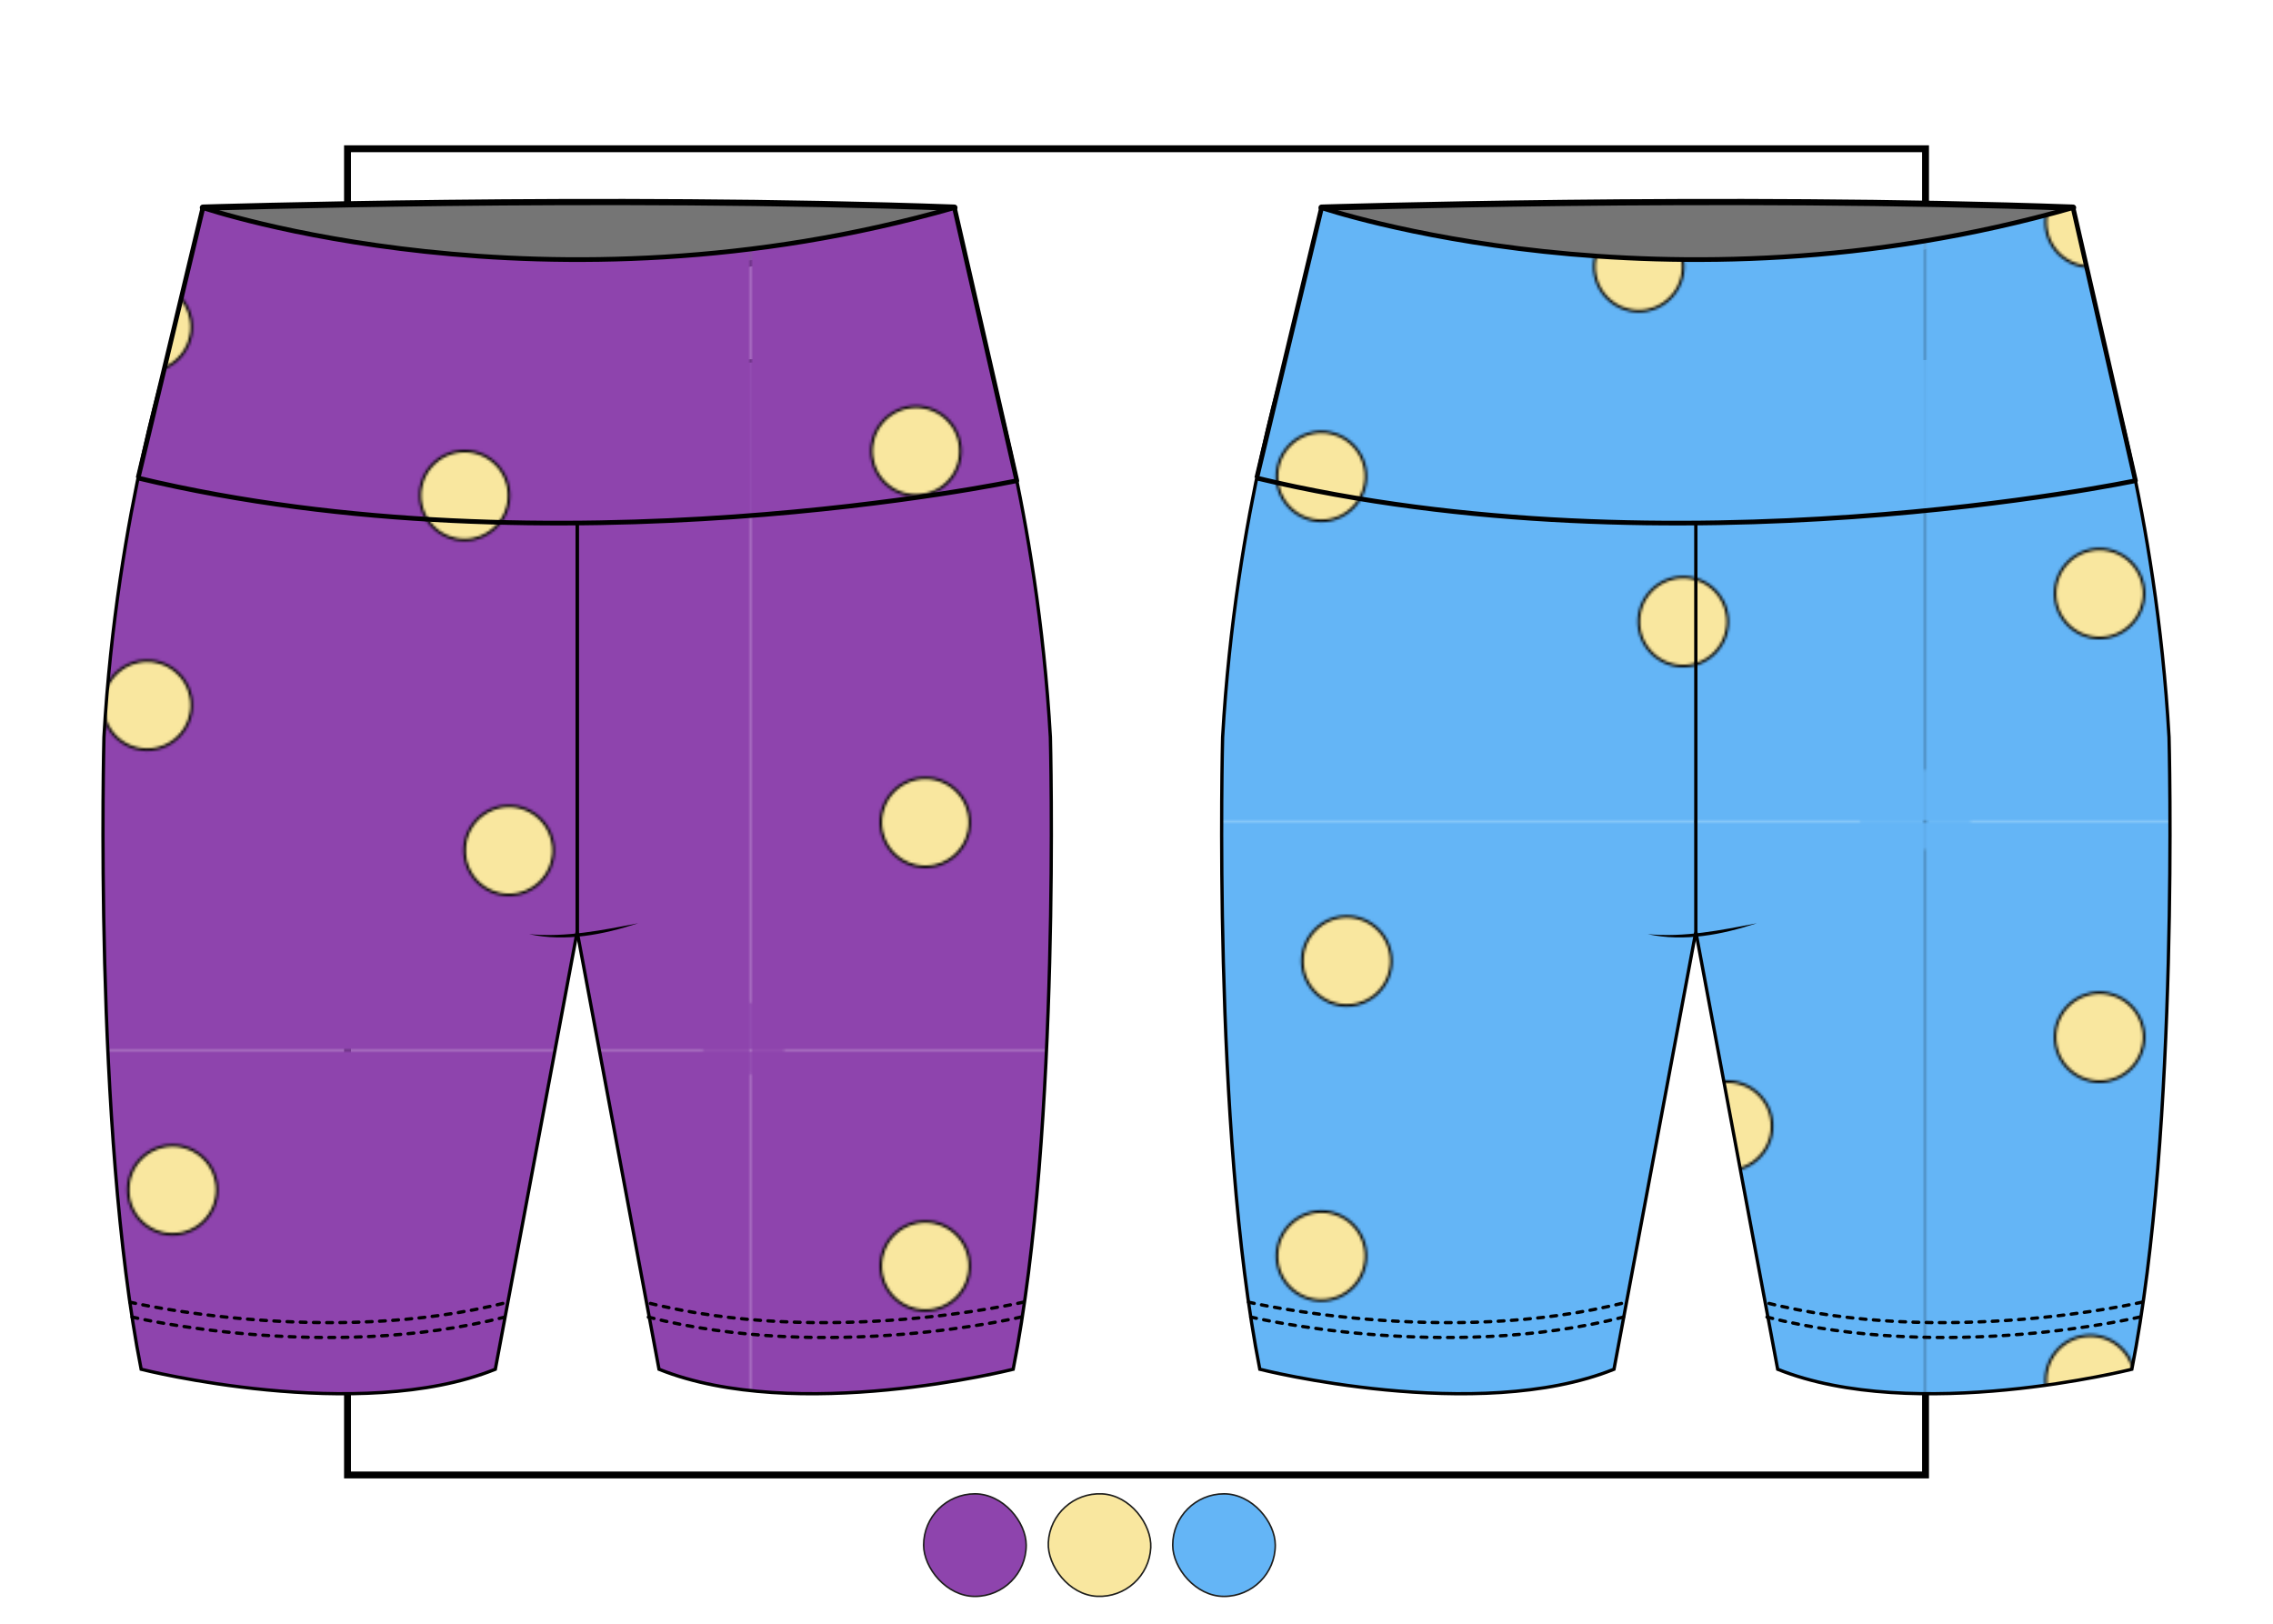<?xml version="1.0" encoding="UTF-8"?> <svg xmlns="http://www.w3.org/2000/svg" xmlns:xlink="http://www.w3.org/1999/xlink" id="miniatura" viewBox="0 0 730.97 522.12"><defs><pattern id="Motivo_nuevo" data-name="Motivo nuevo" x="0" y="0" width="453.54" height="453.54" patternTransform="translate(-1991.86 5922.38) scale(.82)" patternUnits="userSpaceOnUse" viewBox="0 0 453.54 453.54"><g><rect x="0" width="453.54" height="453.54" fill="none"></rect><rect x="434.85" y="434.85" width="484.77" height="481.02" fill="#8e44ad"></rect><rect x="-18.7" y="434.85" width="484.77" height="481.02" fill="#8e44ad"></rect><rect x="-472.24" y="434.85" width="484.77" height="481.02" fill="#8e44ad"></rect><rect x="434.85" y="-18.7" width="484.77" height="481.02" fill="#8e44ad"></rect><g><rect x="-18.7" y="-18.7" width="484.77" height="481.02" fill="#8e44ad"></rect><g><circle cx="67.98" cy="84.06" r="17.43" fill="#f9e79f" stroke="#000" stroke-miterlimit="10"></circle><circle cx="64.34" cy="218.49" r="17.43" fill="#f9e79f" stroke="#000" stroke-miterlimit="10"></circle><circle cx="67.98" cy="364.09" r="17.43" fill="#f9e79f" stroke="#000" stroke-miterlimit="10"></circle><circle cx="226.77" cy="54.19" r="17.43" fill="#f9e79f" stroke="#000" stroke-miterlimit="10"></circle><circle cx="216.81" cy="169.85" r="17.43" fill="#f9e79f" stroke="#000" stroke-miterlimit="10"></circle><circle cx="358.71" cy="375.1" r="17.43" fill="#f9e79f" stroke="#000" stroke-miterlimit="10"></circle><circle cx="341.28" cy="235.91" r="17.43" fill="#f9e79f" stroke="#000" stroke-miterlimit="10"></circle><circle cx="376.13" cy="118.91" r="17.43" fill="#f9e79f" stroke="#000" stroke-miterlimit="10"></circle><circle cx="216.81" cy="318.15" r="17.43" fill="#f9e79f" stroke="#000" stroke-miterlimit="10"></circle></g></g><rect x="-472.24" y="-18.7" width="484.77" height="481.02" fill="#8e44ad"></rect><rect x="434.85" y="-472.24" width="484.77" height="481.02" fill="#8e44ad"></rect><rect x="-18.7" y="-472.24" width="484.77" height="481.02" fill="#8e44ad"></rect><rect x="-472.24" y="-472.24" width="484.77" height="481.02" fill="#8e44ad"></rect></g></pattern><pattern id="Motivo_nuevo_2" data-name="Motivo nuevo 2" x="0" y="0" width="453.54" height="453.54" patternTransform="translate(-1986.51 5848.8) scale(.82)" patternUnits="userSpaceOnUse" viewBox="0 0 453.54 453.54"><g><rect x="0" y="0" width="453.54" height="453.54" fill="none"></rect><rect x="428.12" y="433.31" width="496.34" height="484.09" fill="#64b5f6"></rect><rect x="-25.42" y="433.31" width="496.34" height="484.09" fill="#64b5f6"></rect><rect x="-478.96" y="433.31" width="496.34" height="484.09" fill="#64b5f6"></rect><rect x="428.12" y="-20.23" width="496.34" height="484.09" fill="#64b5f6"></rect><g><rect x="-25.42" y="-20.23" width="496.34" height="484.09" fill="#64b5f6"></rect><g><circle cx="67.98" cy="84.06" r="17.43" fill="#f9e79f" stroke="#000" stroke-miterlimit="10"></circle><circle cx="64.34" cy="218.49" r="17.43" fill="#f9e79f" stroke="#000" stroke-miterlimit="10"></circle><circle cx="67.98" cy="364.09" r="17.43" fill="#f9e79f" stroke="#000" stroke-miterlimit="10"></circle><circle cx="226.77" cy="54.19" r="17.43" fill="#f9e79f" stroke="#000" stroke-miterlimit="10"></circle><circle cx="216.81" cy="169.85" r="17.43" fill="#f9e79f" stroke="#000" stroke-miterlimit="10"></circle><circle cx="358.71" cy="375.1" r="17.43" fill="#f9e79f" stroke="#000" stroke-miterlimit="10"></circle><circle cx="341.28" cy="235.91" r="17.43" fill="#f9e79f" stroke="#000" stroke-miterlimit="10"></circle><circle cx="376.13" cy="118.91" r="17.43" fill="#f9e79f" stroke="#000" stroke-miterlimit="10"></circle><circle cx="216.81" cy="318.15" r="17.43" fill="#f9e79f" stroke="#000" stroke-miterlimit="10"></circle></g></g><rect x="-478.96" y="-20.23" width="496.34" height="484.09" fill="#64b5f6"></rect><rect x="428.12" y="-473.77" width="496.34" height="484.09" fill="#64b5f6"></rect><rect x="-25.42" y="-473.77" width="496.34" height="484.09" fill="#64b5f6"></rect><rect x="-478.96" y="-473.77" width="496.34" height="484.09" fill="#64b5f6"></rect></g></pattern></defs><rect x="111.75" y="47.83" width="507.48" height="426.45" fill="none" stroke="#000" stroke-miterlimit="10" stroke-width="2.21"></rect><g><rect x="337.09" y="480.36" width="32.98" height="32.98" rx="16.49" ry="16.49" transform="translate(682.13 1010.59) rotate(-177.16)" fill="#f9e79f" stroke="#1d1d1b" stroke-miterlimit="10" stroke-width=".5"></rect><rect x="377.14" y="480.36" width="32.98" height="32.98" rx="16.49" ry="16.49" transform="translate(787.25 993.69) rotate(180)" fill="#64b5f6" stroke="#1d1d1b" stroke-miterlimit="10" stroke-width=".5"></rect><rect x="297.04" y="480.36" width="32.98" height="32.98" rx="16.49" ry="16.49" transform="translate(627.05 993.69) rotate(180)" fill="#8e44ad" stroke="#1d1d1b" stroke-miterlimit="10" stroke-width=".5"></rect></g><path d="M65.25,66.77s128.81-4.07,241.67,0c0,0-115.56,51.13-241.67,0Z" fill="#757575" stroke="#000" stroke-linejoin="round" stroke-width="2"></path><path d="M185.61,117.98s112.7-2.87,130.17-7.66c0,0,17.87,53.68,22.01,126.74,0,0,3.35,125.7-11.96,203.23,0,0-69.87,17.71-113.9,0l-26.32-140.69V117.98Z" fill="url(#Motivo_nuevo)" stroke="#000" stroke-miterlimit="10" stroke-width="1.06"></path><path d="M185.61,117.98s-112.7-2.87-130.17-7.66c0,0-17.87,53.68-22.01,126.74,0,0-3.35,125.7,11.96,203.23,0,0,69.87,17.71,113.9,0l26.32-140.69V117.98Z" fill="url(#Motivo_nuevo)" stroke="#000" stroke-miterlimit="10" stroke-width="1.06"></path><path d="M170.15,300.38c11.79,1.1,23.56-1.25,35.09-3.51-11.16,3.68-23.44,6.07-35.09,3.51h0Z"></path><path d="M42.47,423.5s62.08,14.81,119.96,0" fill="none" stroke="#000" stroke-dasharray="1.86 2.39" stroke-linecap="round" stroke-miterlimit="10" stroke-width="1.06"></path><path d="M41.76,418.72s63.69,14.81,121.57,0" fill="none" stroke="#000" stroke-dasharray="1.86 2.39" stroke-linecap="round" stroke-miterlimit="10" stroke-width="1.06"></path><path d="M328.38,423.5s-62.08,14.81-119.96,0" fill="none" stroke="#000" stroke-dasharray="1.86 2.39" stroke-linecap="round" stroke-miterlimit="10" stroke-width="1.06"></path><path d="M329.1,418.72s-63.69,14.81-121.57,0" fill="none" stroke="#000" stroke-dasharray="1.86 2.39" stroke-linecap="round" stroke-miterlimit="10" stroke-width="1.06"></path><path d="M44.41,153.72l20.85-86.95s110.31,37.59,241.67,0l20.07,87.8s-148.27,31.25-282.59-.85" fill="url(#Motivo_nuevo)" stroke="#000" stroke-linejoin="round" stroke-width="1.51"></path><path d="M425,66.77s128.81-4.07,241.67,0c0,0-115.56,51.13-241.67,0Z" fill="#757575" stroke="#000" stroke-linejoin="round" stroke-width="2"></path><path d="M545.36,117.98s112.7-2.87,130.17-7.66c0,0,17.87,53.68,22.01,126.74,0,0,3.35,125.7-11.96,203.23,0,0-69.87,17.71-113.9,0l-26.32-140.69V117.98Z" fill="url(#Motivo_nuevo_2)" stroke="#000" stroke-miterlimit="10" stroke-width="1.06"></path><path d="M545.36,117.98s-112.7-2.87-130.17-7.66c0,0-17.87,53.68-22.01,126.74,0,0-3.35,125.7,11.96,203.23,0,0,69.87,17.71,113.9,0l26.32-140.69V117.98Z" fill="url(#Motivo_nuevo_2)" stroke="#000" stroke-miterlimit="10" stroke-width="1.06"></path><path d="M529.9,300.38c11.79,1.1,23.56-1.25,35.09-3.51-11.16,3.68-23.44,6.07-35.09,3.51h0Z"></path><path d="M402.22,423.5s62.08,14.81,119.96,0" fill="none" stroke="#000" stroke-dasharray="1.86 2.39" stroke-linecap="round" stroke-miterlimit="10" stroke-width="1.06"></path><path d="M401.51,418.72s63.69,14.81,121.57,0" fill="none" stroke="#000" stroke-dasharray="1.86 2.39" stroke-linecap="round" stroke-miterlimit="10" stroke-width="1.06"></path><path d="M688.13,423.5s-62.08,14.81-119.96,0" fill="none" stroke="#000" stroke-dasharray="1.86 2.39" stroke-linecap="round" stroke-miterlimit="10" stroke-width="1.06"></path><path d="M688.85,418.72s-63.69,14.81-121.57,0" fill="none" stroke="#000" stroke-dasharray="1.86 2.39" stroke-linecap="round" stroke-miterlimit="10" stroke-width="1.06"></path><path d="M404.15,153.72l20.85-86.95s110.31,37.59,241.67,0l20.07,87.8s-148.27,31.25-282.59-.85" fill="url(#Motivo_nuevo_2)" stroke="#000" stroke-linejoin="round" stroke-width="1.51"></path></svg> 